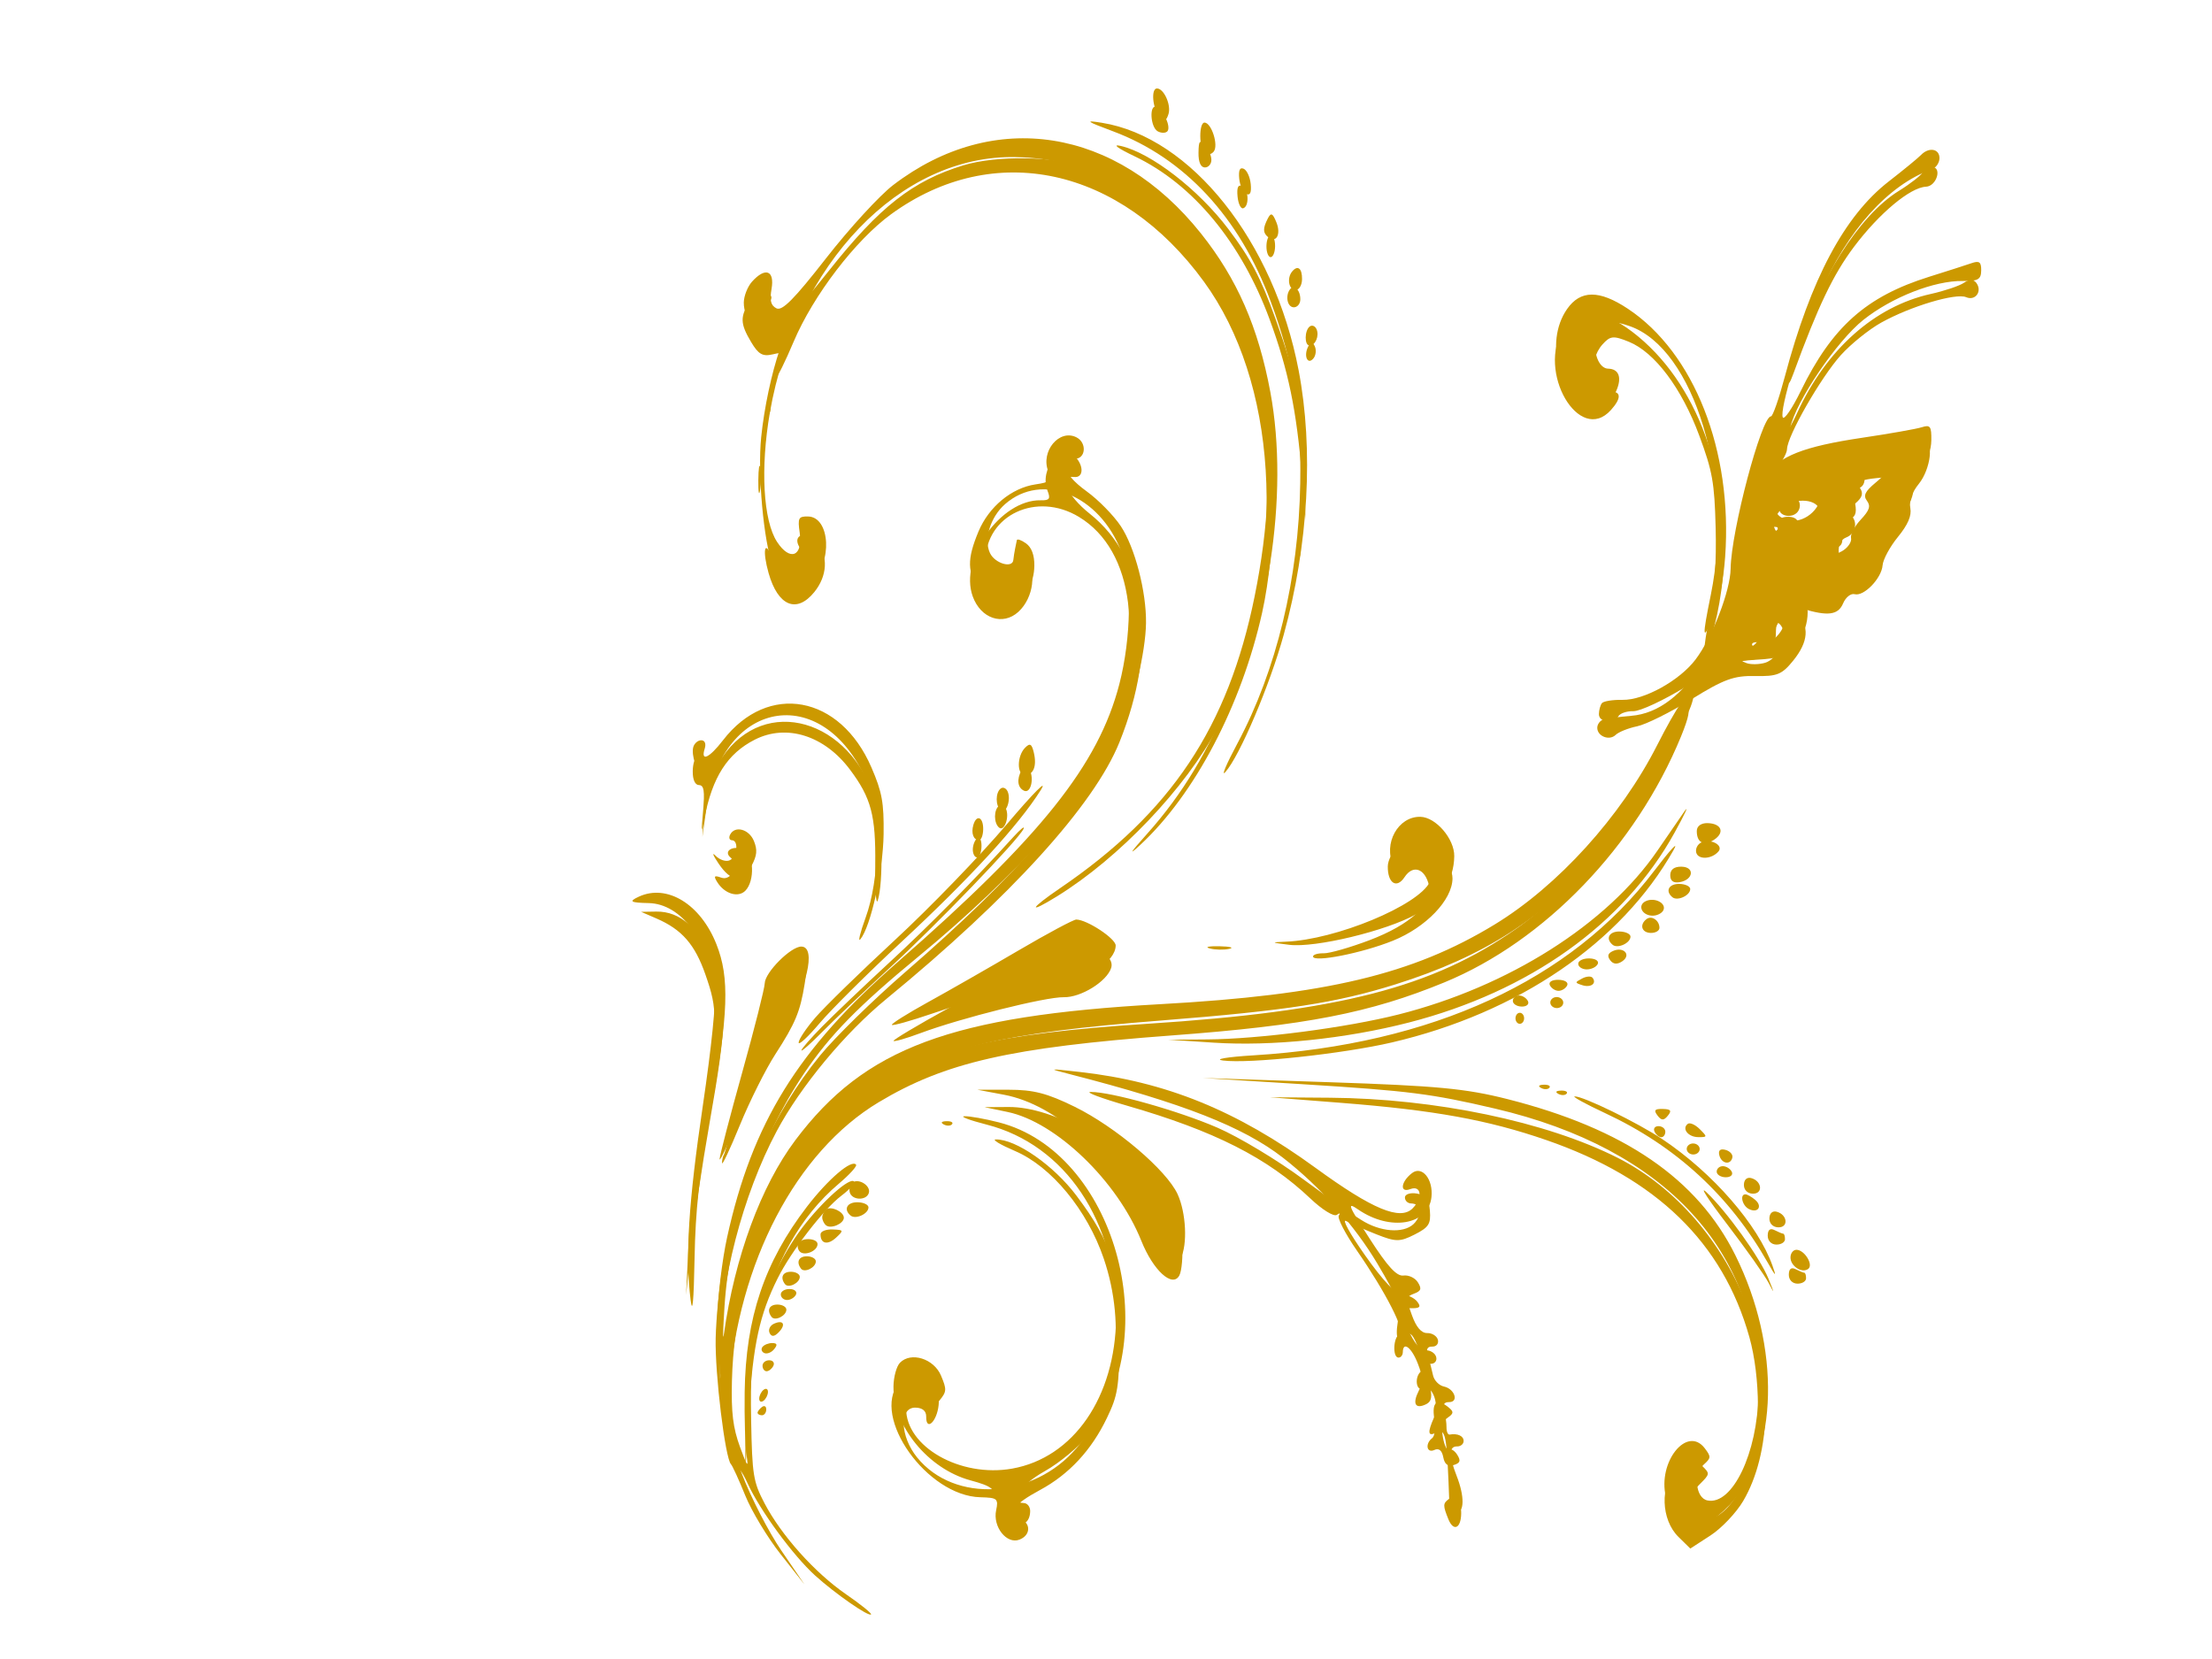 <?xml version="1.0"?><svg width="640" height="480" xmlns="http://www.w3.org/2000/svg">
 <title>gold floral design with butterfly</title>
 <g>
  <title>Layer 1</title>
  <path id="path3629" d="m722.628,335.593l-20.715,0" stroke-width="1px" stroke="#000000" fill-rule="evenodd" fill="none"/>
  <path d="m722.628,689.923l-20.715,0" id="path3631" stroke-width="1px" stroke="#000000" fill-rule="evenodd" fill="none"/>
  <g id="svg_1">
   <path d="m189.889,263.749c6.921,-0.111 12.581,4.913 16.364,14.523c4.306,10.937 4.175,17.516 -0.918,46.425c-2.222,12.615 -4.67,29.022 -5.438,36.461l-1.397,13.526l0.736,-15.144c0.405,-8.329 2.292,-25.164 4.194,-37.411c4.253,-27.387 4.293,-29.776 0.672,-40.159c-3.048,-8.739 -6.793,-13.027 -14.173,-16.226l-4.442,-1.925l4.4,-0.07zm11.847,-44.59c0.688,0.015 1.236,1.104 1.219,2.421c-0.052,3.837 2.37,2.834 6.007,-2.489c12.422,-18.18 37.045,-11.134 44.472,12.726c1.877,6.03 2.198,23.612 0.525,28.729c-0.488,1.493 -0.815,-3.182 -0.727,-10.389c0.174,-14.228 -1.177,-19.306 -7.315,-27.493c-7.395,-9.864 -18.354,-13.313 -27.523,-8.663c-7.914,4.014 -12.3,10.861 -14.577,22.758c-0.902,4.71 -0.963,4.403 -0.399,-2.004c0.523,-5.943 0.268,-7.574 -1.187,-7.607c-1.142,-0.025 -1.832,-1.571 -1.799,-4.029c0.03,-2.194 0.617,-3.976 1.305,-3.961l0,0zm6.95,34.771c2.96,1.057 5.213,-3.749 2.717,-5.794c-2.263,-1.854 0.648,-3.675 3.748,-2.345c2.982,1.28 3.316,9.048 0.513,11.912c-2.069,2.114 -5.998,0.931 -8.119,-2.445c-1.135,-1.807 -0.916,-2.063 1.141,-1.328zm0.392,113.009c4.043,-21.819 14.722,-45.117 28.234,-61.593c4.295,-5.238 15.315,-16.031 24.489,-23.984c33.591,-29.124 50.629,-49.104 58.303,-68.37c11.256,-28.259 8.076,-53.732 -7.918,-63.427c-12.264,-7.434 -26.908,-0.563 -27.088,12.71c-0.045,3.336 0.676,4.654 2.984,5.446c3.802,1.306 5.703,-0.059 5.758,-4.133c0.036,-2.688 0.419,-2.885 2.594,-1.338c3.662,2.604 2.69,10.686 -1.776,14.768c-4.513,4.125 -10.905,1.96 -13.225,-4.479c-3.954,-10.974 8.129,-28.045 19.671,-27.79c2.546,0.056 2.895,-0.428 1.981,-2.749c-2.506,-6.365 4.05,-14.208 8.134,-9.731c2.465,2.702 2.201,6.061 -0.451,5.734c-4.643,-0.573 -2.141,5.325 4.5,10.608c16.666,13.256 19.908,38.181 8.607,66.173c-7.328,18.151 -31.56,44.837 -67.399,74.226c-12.009,9.848 -24.834,25.305 -31.751,38.266c-9.847,18.453 -16.496,44.128 -16.401,63.328l0.041,8.239l1.216,-9.492c4.122,-32.175 19.567,-60.411 40.275,-73.63c18.885,-12.055 38.327,-16.683 81.881,-19.491c55.771,-3.595 82.679,-10.511 106.885,-27.471c15.961,-11.183 33.37,-32.475 42.917,-52.49c5.905,-12.38 9.604,-14.799 4.818,-3.152c-13.056,31.772 -39.417,59.165 -68.428,71.107c-21.525,8.86 -40.088,12.472 -79.007,15.37c-46.516,3.465 -65.486,7.792 -84.7,19.324c-23.897,14.342 -40.617,46.281 -43.321,82.752c-0.904,12.196 -0.816,12.774 3.776,24.822c2.586,6.784 7.713,16.745 11.394,22.136l6.692,9.8l-6.894,-8.734c-3.792,-4.803 -8.399,-12.445 -10.237,-16.982c-1.839,-4.537 -3.701,-8.616 -4.139,-9.064c-1.684,-1.725 -4.661,-26.231 -4.427,-36.449c0.135,-5.897 1.04,-15.013 2.012,-20.258l0,0zm0.378,-32.84c0.29,-0.359 3.29,-11.364 6.668,-24.456c6.327,-24.529 9.403,-30.71 15.288,-30.725c2.002,-0.005 2.199,0.8 1.405,5.729c-1.303,8.086 -2.697,11.431 -8.491,20.389c-2.799,4.327 -7.419,13.561 -10.266,20.52c-2.847,6.959 -5.166,11.875 -5.154,10.924c0.013,-0.951 0.26,-2.022 0.55,-2.382zm12.91,-34.824c1.289,-1.87 7.577,-16.281 6.673,-15.294c-1.599,1.746 -6.998,12.817 -7.066,14.488c-0.032,0.804 0.144,1.167 0.393,0.807zm-5.268,-212.323c1.628,-2.475 3.057,-3.222 4.622,-2.416c1.673,0.861 1.892,1.626 0.84,2.923c-1.665,2.051 0.095,7.685 2.416,7.736c0.797,0.018 7.497,-7.593 14.889,-16.912c14.659,-18.48 24.223,-25.978 38.831,-30.442c9.711,-2.968 26.553,-2.67 35.837,0.633c24.481,8.711 44.392,33.763 51.656,64.994c3.595,15.458 3.119,45.282 -1.019,63.812c-5.999,26.863 -19.445,52.485 -35.251,67.171c-3.606,3.35 -2.96,2.307 1.994,-3.222c10.218,-11.404 18.141,-24.596 23.934,-39.852c16.536,-43.541 13.571,-90.917 -7.501,-119.87c-24.178,-33.221 -60.816,-41.133 -90.5,-19.544c-10.311,7.499 -22.525,23.466 -28.211,36.88c-2.453,5.785 -4.654,10.262 -4.892,9.947c-0.238,-0.314 0.209,-2.041 0.995,-3.836c1.318,-3.015 1.151,-3.201 -2.184,-2.426c-2.914,0.677 -4.119,-0.015 -6.239,-3.577c-3.213,-5.398 -3.249,-7.391 -0.217,-12zm2.901,48.41c0.292,1.532 0.265,4.404 -0.061,6.382c-0.326,1.978 -0.565,0.724 -0.532,-2.786c0.034,-3.51 0.301,-5.129 0.593,-3.596zm-2.504,250.914c2.922,-11.065 8.592,-23.121 14.59,-31.021c5.86,-7.718 13.909,-14.873 15.045,-13.374c0.338,0.446 -1.325,2.282 -3.696,4.079c-5.165,3.915 -14.492,16.007 -18.435,23.9c-5.203,10.416 -7.137,19.283 -8.273,37.944l-1.116,18.328l0.105,-16.754c0.06,-9.59 0.821,-19.468 1.78,-23.101zm3.878,-262.864c0.328,1.088 0.32,3.242 -0.019,4.787c-0.338,1.545 -0.607,0.655 -0.596,-1.978c0.01,-2.633 0.287,-3.897 0.615,-2.81zm1.283,-7.09c0.409,0.539 0.434,1.916 0.057,3.06c-0.417,1.264 -0.708,0.879 -0.743,-0.981c-0.032,-1.683 0.277,-2.619 0.685,-2.079l-0,0zm0.606,44.665c1.988,4.871 5.545,5.835 8.014,2.172c1.262,-1.873 1.278,-2.855 0.077,-4.767c-2.369,-3.772 2.055,-5.039 5.06,-1.449c3.283,3.923 2.956,9.724 -0.81,14.364c-5.111,6.296 -10.528,4.042 -13.227,-5.503c-1.809,-6.4 -1.173,-9.861 0.886,-4.815zm-2.8,246.101c0.695,-0.527 1.254,-0.198 1.241,0.731c-0.013,0.929 -0.586,1.677 -1.274,1.662c-0.688,-0.015 -1.247,-0.344 -1.241,-0.731c0.005,-0.387 0.579,-1.135 1.274,-1.662zm2.134,-13.518c1.073,0.024 1.593,0.753 1.156,1.621c-0.437,0.868 -1.324,1.567 -1.972,1.552c-0.647,-0.014 -1.167,-0.744 -1.156,-1.621c0.012,-0.878 0.899,-1.576 1.972,-1.552zm1.295,-10.553c2.77,-1.286 3.606,0.213 1.385,2.483c-1.251,1.278 -2.07,1.327 -2.615,0.158c-0.436,-0.936 0.117,-2.125 1.23,-2.641zm4.615,-10.063c1.417,0.031 2.218,0.767 1.781,1.635c-0.437,0.868 -1.606,1.56 -2.597,1.539c-0.991,-0.022 -1.793,-0.758 -1.781,-1.635c0.012,-0.878 1.181,-1.57 2.598,-1.539zm9.403,-75.97c3.315,-3.368 12.015,-11.659 19.333,-18.426c11.714,-10.831 24.177,-23.448 36.04,-36.487c2.029,-2.23 3.317,-3.248 2.861,-2.262c-1.458,3.156 -25.175,27.785 -38.924,40.42c-7.318,6.725 -16.017,14.983 -19.332,18.35c-3.315,3.368 -6.022,5.764 -6.016,5.325c0.006,-0.439 2.723,-3.553 6.038,-6.921zm-4.343,66.506c1.376,0.03 2.493,0.696 2.483,1.48c-0.024,1.793 -3.301,3.394 -4.286,2.094c-1.48,-1.954 -0.635,-3.628 1.803,-3.574zm7.301,-7.768c3.259,0.12 3.313,0.244 1.035,2.366c-2.422,2.255 -4.533,1.79 -4.495,-0.991c0.011,-0.826 1.568,-1.444 3.46,-1.375zm7.302,-7.869c1.72,0.038 3.119,0.71 3.108,1.494c-0.025,1.861 -3.703,3.547 -5.15,2.362c-2.181,-1.786 -1.049,-3.924 2.042,-3.856zm26.074,-56.064c8.856,-4.88 20.376,-11.549 25.6,-14.82c8.03,-5.028 10.091,-5.716 13.338,-4.451c6.28,2.447 9.112,5.01 8.317,7.523c-1.248,3.942 -8.761,8.592 -13.706,8.483c-5.223,-0.115 -29.756,6.028 -41.385,10.363c-4.121,1.536 -7.666,2.564 -7.878,2.284c-0.212,-0.28 6.86,-4.503 15.716,-9.383zm34.825,-10.506c2.519,-0.545 4.334,-1.316 4.033,-1.713c-0.301,-0.397 -2.607,-0.275 -5.126,0.27c-2.519,0.545 -4.334,1.316 -4.033,1.713c0.301,0.397 2.607,0.275 5.126,-0.27zm-49.004,118.813c4.522,-5.571 12.313,-1.184 11.505,6.479c-0.505,4.79 -3.653,7.672 -3.593,3.29c0.022,-1.631 -1.074,-2.55 -3.093,-2.595c-4.763,-0.105 -4.487,8.307 0.474,14.426c10.788,13.305 33.661,11.961 46.093,-2.709c11.474,-13.54 14.59,-35.184 7.896,-54.853c-4.776,-14.032 -15.138,-26.598 -25.646,-31.1c-4.259,-1.825 -6.778,-3.337 -5.599,-3.36c5.817,-0.115 16.753,7.497 23.336,16.244c10.364,13.77 12.768,21.663 12.522,41.11c-0.183,14.495 -0.521,16.62 -3.694,23.239c-4.469,9.322 -10.989,16.337 -19.378,20.849c-7.73,4.157 -9.684,6.881 -5.905,8.231c3.357,1.199 3.329,4.841 -0.047,6.125c-3.68,1.401 -7.733,-3.719 -6.725,-8.493c0.712,-3.371 0.371,-3.654 -4.571,-3.777c-15.392,-0.384 -31.628,-23.184 -23.575,-33.105zm22.695,-157.605c0.695,-0.527 1.244,0.52 1.22,2.326c-0.024,1.807 -0.607,3.273 -1.296,3.258c-0.688,-0.015 -1.237,-1.062 -1.22,-2.327c0.017,-1.264 0.6,-2.73 1.296,-3.257zm9.042,77.798c13.076,-0.085 32.224,10.709 43.688,24.628c5.216,6.333 6.152,8.418 6.55,14.581c0.255,3.955 -0.119,8.256 -0.831,9.557c-1.985,3.627 -7.555,-1.469 -10.995,-10.058c-6.913,-17.263 -24.656,-34.351 -38.699,-37.272l-6.682,-1.39l6.969,-0.045zm44.897,37.452c1.104,2.195 2.019,3.146 2.033,2.114c0.014,-1.032 -2.878,-5.784 -6.427,-10.56c-3.549,-4.776 -4.464,-5.728 -2.033,-2.114c2.43,3.613 5.322,8.365 6.427,10.56zm-47.642,-124.618c0.647,-0.491 1.537,-0.12 1.977,0.824c1.112,2.386 -0.447,6.744 -1.967,5.499c-1.565,-1.282 -1.571,-5.139 -0.01,-6.323zm6.503,-10.298c1.077,-2.017 1.426,-2.031 2.368,-0.093c1.336,2.749 0.238,6.891 -1.607,6.061c-1.91,-0.859 -2.215,-3.247 -0.761,-5.969zm19.991,93.111c5.889,-0.057 25.461,5.459 36.72,10.348c6.189,2.688 17.331,9.383 24.761,14.879c7.43,5.496 15.448,11.076 17.817,12.4c5.649,3.157 12.08,3.207 14.592,0.112c2.214,-2.727 1.638,-5.421 -1.173,-5.483c-0.991,-0.022 -1.792,-0.806 -1.78,-1.741c0.013,-0.936 1.568,-1.44 3.456,-1.121c2.705,0.457 3.505,1.522 3.772,5.012c0.291,3.808 -0.333,4.772 -4.432,6.851c-4.259,2.16 -5.442,2.153 -11.035,-0.062c-3.445,-1.365 -7.382,-3.093 -8.749,-3.842c-1.366,-0.749 1.079,3.696 5.434,9.877c5.245,7.444 8.888,11.284 10.791,11.375c1.58,0.076 3.539,1.016 4.352,2.091c1.153,1.523 0.726,1.937 -1.935,1.878l-3.415,-0.075l2.662,6.142c1.722,3.974 3.539,6.126 5.146,6.098c1.366,-0.024 2.717,0.859 3.001,1.962c0.284,1.103 -0.435,1.985 -1.598,1.96c-1.523,-0.034 -1.873,0.74 -1.251,2.765c1.925,6.27 1.885,8.017 -0.208,8.989c-3.021,1.402 -3.862,-0.266 -1.988,-3.948c1.281,-2.518 1.227,-4.021 -0.285,-7.913c-1.807,-4.652 -4.282,-6.518 -4.326,-3.263c-0.012,0.877 -0.585,1.583 -1.273,1.568c-1.763,-0.039 -1.483,-6.017 0.315,-6.738c1.854,-0.743 -3.906,-12.062 -12.338,-24.243c-3.377,-4.879 -5.725,-9.436 -5.219,-10.127c0.507,-0.691 0.237,-0.775 -0.6,-0.186c-0.841,0.591 -4.247,-1.52 -7.617,-4.721c-12.399,-11.779 -27.822,-19.593 -53.017,-26.86c-7.541,-2.175 -12.304,-3.968 -10.583,-3.985zm8.716,-273.71c8.747,1.998 22.433,12.554 31.085,23.976c6.483,8.559 9.472,14.24 13.683,26.008c6.376,17.82 7.665,24.669 8.254,43.846l0.442,14.373l-1.043,-12.79c-1.546,-18.952 -3.931,-30.5 -9.332,-45.193c-8.181,-22.254 -22.183,-39.173 -39.089,-47.231c-4.956,-2.362 -6.586,-3.581 -3.999,-2.99zm10.387,-11.278c2.023,0.91 4.175,5.726 3.133,7.01c-0.47,0.579 -1.718,0.608 -2.772,0.065c-2.219,-1.142 -2.571,-8.07 -0.36,-7.076zm14.017,11.119c1.017,1.115 1.836,3.016 1.82,4.225c-0.016,1.209 -0.874,2.179 -1.906,2.156c-1.191,-0.026 -1.856,-1.57 -1.82,-4.225c0.048,-3.538 0.342,-3.871 1.906,-2.156zm13.951,263.278c51.673,-3.16 91.913,-21.672 115.973,-53.355c4.751,-6.256 7.27,-8.955 5.597,-5.998c-15.137,26.764 -44.919,47.094 -81.476,55.618c-14.173,3.305 -41.339,6.211 -48.875,5.229c-2.748,-0.358 1.203,-1.031 8.78,-1.494zm-3.266,-251.517c1.927,0.867 2.186,5.888 0.331,6.436c-0.691,0.204 -1.422,-1.328 -1.623,-3.405c-0.252,-2.589 0.155,-3.542 1.292,-3.03zm8.36,14.193c0.688,0.015 1.232,1.464 1.208,3.218c-0.024,1.755 -0.606,3.178 -1.294,3.163c-0.688,-0.015 -1.232,-1.463 -1.208,-3.218c0.024,-1.755 0.606,-3.178 1.294,-3.163zm16.988,249.581c30.632,0.229 62.751,6.941 83.44,17.438c16.699,8.472 30.611,24.596 37.688,43.678c7.232,19.5 6.639,41.793 -1.478,55.576c-2.008,3.409 -6.27,7.897 -9.472,9.973l-5.822,3.776l-3.447,-3.389c-5.05,-4.965 -5.368,-14.989 -0.621,-19.583c4.031,-3.902 4.383,-3.948 7.465,-0.967c2.312,2.235 2.297,2.368 -0.625,5.28c-2.566,2.557 -2.793,3.492 -1.582,6.502c3.1,7.704 11.395,1.859 16.068,-11.323c3.15,-8.885 3.071,-26.135 -0.171,-37.697c-7.664,-27.327 -26.916,-46.007 -58.761,-57.015c-16.842,-5.822 -32.448,-8.654 -59.295,-10.759l-20.626,-1.617l17.24,0.129zm-11.393,-233.988c1.188,-1.463 2.949,0.376 2.913,3.041c-0.017,1.264 -0.876,2.28 -1.908,2.258c-1.884,-0.042 -2.526,-3.425 -1.005,-5.298zm2.786,73.561c0.332,1.104 0.308,2.899 -0.054,3.988c-0.362,1.089 -0.634,0.186 -0.604,-2.008c0.03,-2.194 0.326,-3.085 0.658,-1.98zm2.371,-56.848c0.79,-1.57 1.256,-1.604 1.938,-0.141c0.493,1.059 0.325,2.631 -0.375,3.493c-1.659,2.043 -2.918,-0.659 -1.562,-3.352zm4.513,175.493c1.685,0.037 7.649,-1.67 13.255,-3.793c11.806,-4.472 18.451,-10.579 17.222,-15.83c-1.161,-4.962 -4.632,-6.137 -7.091,-2.399c-2.266,3.446 -4.901,1.732 -4.835,-3.145c0.05,-3.696 5.407,-9.415 8.75,-9.341c3.556,0.078 10.032,8.448 9.972,12.887c-0.084,6.208 -7.646,14.099 -17.218,17.969c-8.899,3.598 -23.156,6.411 -23.131,4.565c0.007,-0.54 1.392,-0.951 3.076,-0.914zm31.398,140.273c0.768,-0.582 1.025,-2.998 0.603,-5.666c-0.769,-4.863 0.82,-6.015 4.285,-3.107c1.388,1.165 1.31,1.686 -0.431,2.879c-1.555,1.065 -1.916,2.604 -1.346,5.731c0.429,2.351 1.224,3.939 1.766,3.527c0.542,-0.411 1.612,0.248 2.376,1.465c1.083,1.724 0.854,2.378 -1.042,2.966c-1.659,0.514 -2.615,-0.207 -3.008,-2.272c-0.378,-1.984 -1.267,-2.705 -2.582,-2.094c-2.222,1.031 -2.739,-1.822 -0.622,-3.428zm4.692,17.716c1.87,-1.417 3.745,0.647 3.699,4.071c-0.059,4.36 -2.236,5.336 -3.714,1.664c-1.573,-3.91 -1.571,-4.532 0.015,-5.735zm20.679,-140.779c0.688,0.015 1.241,0.745 1.229,1.623c-0.012,0.877 -0.585,1.583 -1.273,1.568c-0.688,-0.015 -1.241,-0.746 -1.229,-1.623c0.012,-0.878 0.585,-1.583 1.273,-1.568zm12.664,-198.008c3.921,-6.116 10.993,-5.766 19.863,0.983c18.727,14.249 28.803,41.768 26.134,71.376c-0.84,9.321 -3.593,19.939 -5.16,19.905c-0.234,-0.005 0.461,-4.478 1.545,-9.94c1.312,-6.611 1.844,-14.884 1.592,-24.747c-0.332,-12.99 -0.918,-16.269 -4.752,-26.61c-5.074,-13.682 -12.866,-24.062 -20.346,-27.101c-4.497,-1.827 -5.396,-1.736 -7.641,0.766c-4.385,4.888 -2.763,13.508 2.565,13.626c2.88,0.064 2.84,2.05 -0.108,5.336c-9.182,10.235 -21.628,-11.213 -13.691,-23.594zm-1.965,193.456c1.032,0.023 1.867,0.759 1.855,1.637c-0.012,0.877 -0.866,1.577 -1.898,1.554c-1.032,-0.023 -1.867,-0.759 -1.855,-1.637c0.012,-0.878 0.866,-1.577 1.898,-1.554zm7.322,-5.375c1.243,-0.656 2.605,-0.737 3.027,-0.18c1.248,1.648 -0.554,2.915 -3.009,2.115c-2.177,-0.709 -2.177,-0.795 -0.018,-1.935zm5.966,-74.854c0.865,-0.326 4.572,-0.839 8.237,-1.141c7.866,-0.646 14.988,-6.101 21.333,-16.338c4.45,-7.18 5.373,-10.565 8.915,-32.697c1.25,-7.809 3.663,-18.169 5.364,-23.022c2.577,-7.355 3.583,-8.77 6.042,-8.502c2.305,0.251 3.696,-1.304 6.359,-7.108c8.42,-18.352 22.371,-30.769 38.632,-34.384c3.978,-0.884 8.295,-2.337 9.592,-3.228c1.565,-1.075 2.771,-1.077 3.583,-0.006c1.827,2.412 -0.224,5.323 -2.932,4.161c-2.986,-1.282 -16.123,2.652 -24.567,7.356c-3.551,1.978 -8.81,6.216 -11.687,9.418c-5.803,6.457 -15.513,23.423 -15.564,27.195c-0.018,1.332 -2.035,4.748 -4.483,7.592c-2.447,2.843 -4.461,5.991 -4.475,6.995c-0.014,1.004 1.627,-0.209 3.645,-2.696c4.522,-5.571 9.309,-7.296 28.143,-10.141c8.113,-1.226 15.593,-2.619 16.623,-3.097c3.139,-1.457 2.147,7.115 -1.318,11.383c-1.984,2.444 -2.858,4.93 -2.462,7.004c0.423,2.217 -0.693,4.815 -3.589,8.36c-2.311,2.829 -4.306,6.517 -4.433,8.196c-0.286,3.787 -5.424,9.101 -8.09,8.366c-1.088,-0.3 -2.588,0.894 -3.331,2.652c-1.44,3.406 -4.402,3.787 -11.851,1.524c-4.28,-1.3 -4.31,-1.274 -1.583,1.359c3.77,3.641 3.427,8.225 -1.028,13.713c-3.258,4.013 -4.626,4.564 -11.01,4.432c-6.141,-0.127 -9.037,0.931 -18.379,6.715c-6.099,3.776 -13.186,7.3 -15.748,7.83c-2.562,0.53 -5.365,1.654 -6.228,2.496c-1.821,1.777 -5.34,0.385 -5.306,-2.1c0.013,-0.932 0.731,-1.963 1.595,-2.289zm43.063,-21.201c1.085,-0.504 1.984,-1.657 1.996,-2.562c0.025,-1.836 -4.079,-2.345 -5.434,-0.675c-1.397,1.721 1.278,4.24 3.438,3.237zm3.916,4.709c3.82,-1.134 6.729,-7.92 4.6,-10.732c-1.103,-1.456 -1.455,-0.904 -1.5,2.348c-0.062,4.571 -2.956,7.365 -7.841,7.569c-2.275,0.095 -2.409,0.294 -0.622,0.926c1.253,0.442 3.666,0.393 5.362,-0.111zm-2.503,-26.484c0.224,0.005 1.697,-1.682 3.273,-3.749c1.733,-2.272 2.363,-4.17 1.594,-4.8c-0.7,-0.573 -2.148,0.935 -3.218,3.351c-2.131,4.812 -2.25,5.184 -1.649,5.198zm9.809,-9.681c4.958,0.643 9.591,-3.907 8.362,-8.212c-0.956,-3.351 -8.083,-3.352 -11.088,-0.003c-3.589,4 -2.411,7.549 2.726,8.215zm-0.513,-6.073c3.919,0.086 3.439,3.824 -0.576,4.487c-1.809,0.299 -2.712,-0.391 -2.69,-2.054c0.022,-1.629 1.163,-2.479 3.266,-2.433zm8.485,18.665c0.813,-1.368 2.614,-2.462 4.002,-2.431c2.825,0.062 5.973,-3.746 4.936,-5.972c-0.371,-0.796 0.765,-2.245 2.524,-3.221c2.283,-1.266 3.099,-2.797 2.849,-5.347c-0.232,-2.37 0.933,-4.981 3.46,-7.756c4.527,-4.971 4.154,-5.832 -2.158,-4.97c-3.706,0.506 -4.45,1.104 -3.419,2.746c0.985,1.568 0.639,2.684 -1.367,4.411c-1.674,1.441 -2.185,2.722 -1.357,3.4c2.155,1.765 1.466,5.396 -1.218,6.418c-1.623,0.618 -2.405,2.162 -2.25,4.447c0.19,2.806 -0.508,3.59 -3.523,3.954c-2.068,0.25 -4.224,1.459 -4.791,2.687c-0.567,1.228 -2.553,2.314 -4.413,2.413c-2.722,0.146 -2.54,0.33 0.933,0.944c2.958,0.523 4.779,-0.019 5.793,-1.724zm-59.366,106.996c3.086,-1.433 5.467,1.084 2.772,2.93c-1.442,0.988 -2.624,0.905 -3.495,-0.246c-0.936,-1.235 -0.727,-2.012 0.723,-2.685zm9.78,-9.271c1.492,-1.131 3.748,0.428 3.719,2.57c-0.011,0.826 -1.146,1.477 -2.522,1.446c-2.638,-0.058 -3.335,-2.395 -1.197,-4.016zm3.494,59.922c1.073,0.024 1.941,0.761 1.929,1.638c-0.012,0.877 -0.551,1.584 -1.199,1.569c-0.647,-0.014 -1.515,-0.752 -1.929,-1.638c-0.413,-0.887 0.126,-1.593 1.199,-1.569zm6.029,-70.085c1.72,0.038 3.119,0.71 3.108,1.493c-0.025,1.861 -3.703,3.547 -5.15,2.362c-2.181,-1.786 -1.049,-3.924 2.042,-3.856zm3.988,75.094c1.032,0.023 1.867,0.759 1.855,1.637c-0.012,0.877 -0.866,1.577 -1.898,1.554c-1.032,-0.023 -1.867,-0.759 -1.855,-1.637c0.012,-0.878 0.866,-1.577 1.898,-1.554zm2.328,-87.094c2.64,-1.225 6.494,0.785 4.971,2.592c-1.921,2.279 -5.888,2.488 -6.445,0.339c-0.286,-1.103 0.378,-2.422 1.474,-2.931zm1.454,101.178c5.807,5.456 15.475,18.918 17.955,25.003c1.817,4.457 1.83,4.667 0.08,1.29c-1.15,-2.22 -6.561,-9.873 -12.025,-17.007c-5.464,-7.135 -8.168,-11.313 -6.011,-9.286zm4.815,-7.512c0.991,0.022 2.141,0.765 2.554,1.652c0.413,0.887 -0.408,1.587 -1.824,1.556c-1.417,-0.031 -2.566,-0.775 -2.554,-1.652c0.012,-0.878 0.833,-1.578 1.824,-1.556zm6.533,8.148c0.516,0.025 1.757,0.731 2.758,1.57c2.254,1.888 0.8,4.013 -1.823,2.663c-1.937,-0.997 -2.67,-4.317 -0.935,-4.233zm8.409,10.363c1.081,0.557 2.201,1.017 2.489,1.024c0.288,0.006 0.513,0.729 0.502,1.607c-0.012,0.877 -1.147,1.571 -2.524,1.54c-1.464,-0.032 -2.488,-1.119 -2.467,-2.619c0.023,-1.682 0.711,-2.216 2,-1.552zm5.858,-253.064c6.524,-21.502 18.479,-40.449 30.033,-47.599c3.368,-2.084 6.487,-4.512 6.933,-5.397c0.445,-0.884 1.662,-1.589 2.704,-1.566c3.008,0.066 1.34,5.592 -1.728,5.723c-4.564,0.195 -13.545,7.688 -20.826,17.374c-6.013,8.001 -10.472,17.326 -17.532,36.662c-2.042,5.594 -1.75,1.94 0.415,-5.197zm0.245,264.369c1.081,0.557 2.201,1.017 2.489,1.024c0.288,0.006 0.513,0.729 0.502,1.607c-0.012,0.877 -1.148,1.57 -2.524,1.54c-1.464,-0.032 -2.488,-1.119 -2.467,-2.619c0.023,-1.682 0.711,-2.216 2,-1.552z" id="path3470" fill="#cc9900"/>
   <path d="m184.821,259.439c8.167,-3.792 17.856,2.137 22.456,13.741c3.861,9.74 3.503,19.996 -1.707,48.908c-3.3,18.315 -4.352,27.901 -4.614,42.065c-0.232,12.491 -0.597,16.302 -1.143,11.944c-1.577,-12.579 -0.594,-28.273 3.503,-55.957c2.595,-17.537 3.887,-30.274 3.435,-33.879c-1.79,-14.276 -9.788,-24.766 -19.04,-24.97c-5.363,-0.118 -5.893,-0.457 -2.89,-1.851zm15.775,-43.31c0.323,-1.09 1.368,-1.965 2.321,-1.944c1.026,0.022 1.426,1.007 0.98,2.415c-1.239,3.912 1.302,2.749 5.29,-2.423c13.045,-16.916 33.899,-13.082 42.959,7.896c3.061,7.087 3.623,10.169 3.509,19.247c-0.132,10.566 -3.714,26.774 -6.727,30.439c-0.75,0.912 -0.066,-1.903 1.52,-6.257c4.044,-11.101 4.429,-29.294 0.811,-38.283c-12.07,-29.985 -42.377,-25.796 -46.859,6.477l-1.17,8.423l0.474,-9.166c0.261,-5.041 0.025,-9.176 -0.523,-9.187c-1.469,-0.032 -3.266,-5.342 -2.586,-7.637l-0,0zm6.479,31.489c1.179,1.195 3.002,1.775 4.05,1.288c2.152,-0.999 2.682,-5.755 0.646,-5.8c-0.729,-0.016 -0.967,-0.74 -0.53,-1.608c1.373,-2.727 5.505,-1.616 6.902,1.855c1.042,2.589 0.885,4.181 -0.708,7.166c-2.672,5.009 -5.849,4.787 -9.531,-0.668c-1.636,-2.423 -2.009,-3.428 -0.829,-2.234zm7.695,62.581c3.532,-12.65 6.453,-24.218 6.491,-25.708c0.082,-3.167 7.601,-10.686 10.619,-10.619c4.436,0.097 1.537,12.364 -5.654,23.923c-2.925,4.703 -8.209,15.553 -11.742,24.113c-3.532,8.56 -6.358,14.601 -6.28,13.426c0.079,-1.175 3.033,-12.485 6.564,-25.134zm-4.398,47.812c7.28,-33.119 20.452,-54.406 49.21,-79.531c41.592,-36.337 58.24,-57.198 64.279,-80.548c3.472,-13.425 3.708,-30.122 0.544,-38.382c-6.253,-16.321 -22.862,-23.095 -33.595,-13.7c-4.258,3.727 -6.256,10.195 -4.377,14.17c1.417,2.998 6.492,4.506 6.755,2.008c0.099,-0.937 0.33,-2.418 0.514,-3.291c0.184,-0.874 0.41,-1.971 0.502,-2.44c0.092,-0.467 1.284,-0.057 2.647,0.913c1.623,1.154 2.457,3.396 2.415,6.493c-0.14,10.337 -9.933,14.585 -15.792,6.85c-3.65,-4.819 -3.738,-8.694 -0.381,-16.741c2.997,-7.182 9.575,-12.632 16.486,-13.66c4.362,-0.649 4.797,-1.086 3.726,-3.75c-2.324,-5.775 3.191,-12.422 8.176,-9.855c3.049,1.57 2.664,6.225 -0.513,6.207c-1.021,-0.006 -2.043,1.113 -2.272,2.486c-0.267,1.603 1.778,4.082 5.713,6.927c3.371,2.436 7.812,6.962 9.869,10.057c4.083,6.141 7.422,18.972 7.299,28.047c-0.113,8.383 -3.645,23.273 -7.675,32.359c-6.73,15.175 -30.352,41.228 -58.078,64.055c-17.496,14.405 -25.677,22.759 -33.165,33.865c-12.991,19.27 -21.517,44.208 -23.032,67.368c-0.459,7.007 -0.532,10.593 -0.163,7.968c3.121,-22.193 10.719,-42.777 20.684,-56.037c20.051,-26.679 44.959,-35.955 105.565,-39.311c47.961,-2.656 73.008,-8.619 96.668,-23.011c18.356,-11.166 36.612,-31.298 47.083,-51.92c5.488,-10.809 9.384,-16.586 10.337,-15.327c2.206,2.912 -14.522,31.695 -26.994,46.444c-15.85,18.746 -33.29,29.994 -59.039,38.08c-17.032,5.348 -31.595,7.599 -67.55,10.437c-46.432,3.666 -63.447,7.69 -82.138,19.427c-24.777,15.557 -41.44,48.969 -42.309,84.834c-0.225,9.294 0.299,13.578 2.351,19.203c2.053,5.627 2.475,6.169 1.893,2.435c-0.411,-2.642 -0.663,-10.906 -0.56,-18.365c0.297,-21.468 5.711,-37.591 18.002,-53.618c6.127,-7.989 12.969,-13.84 14.233,-12.171c0.323,0.426 -1.907,2.882 -4.954,5.459c-11.303,9.554 -18.88,23.12 -23.465,42.008c-1.733,7.141 -2.19,13.373 -1.944,26.524c0.295,15.759 0.615,17.748 3.843,23.914c4.893,9.345 14.529,20.109 23.615,26.377c4.219,2.911 7.476,5.533 7.237,5.827c-0.631,0.778 -10.411,-6.018 -16.173,-11.239c-6.435,-5.831 -16.005,-18.898 -19.556,-26.703c-1.629,-3.581 -3.039,-5.291 -3.372,-4.09c-1.162,4.204 -5.642,-31.603 -5.406,-43.209c0.134,-6.58 1.419,-17.309 2.855,-23.842l0,0zm7.202,-276.51c3.836,-4.277 6.577,-3.289 5.666,2.041c-0.583,3.413 -0.234,4.82 1.408,5.666c1.66,0.854 5.116,-2.633 14.395,-14.529c6.716,-8.609 15.439,-18.121 19.383,-21.136c29.11,-22.251 64.578,-16.688 89.019,13.962c10.478,13.14 16.609,27.151 20.11,45.954c5.561,29.871 -0.644,69.561 -15.149,96.909c-9.367,17.66 -28.539,37.819 -46.566,48.964c-8.602,5.318 -7.989,3.681 0.886,-2.363c32.108,-21.871 48.594,-46.594 56.265,-84.377c8.312,-40.937 3.16,-72.073 -16.106,-97.336c-15.343,-20.119 -31.832,-29.376 -53.08,-29.804c-33.301,-0.67 -63.589,30.843 -71.06,73.933c-2.773,15.992 -1.93,31.232 2.066,37.368c3.756,5.768 7.549,4.262 6.568,-2.608c-0.612,-4.283 -0.358,-4.771 2.441,-4.709c6.424,0.142 7.099,13.567 0.931,18.529c-4.196,3.375 -8.869,1.588 -11.141,-4.261c-2.667,-6.865 -4.458,-26.642 -3.373,-37.235c0.866,-8.449 2.966,-18.354 5.405,-25.488c0.759,-2.219 0.307,-2.786 -2.265,-2.842c-3.834,-0.085 -8.238,-5.801 -8.173,-10.607c0.026,-1.893 1.092,-4.606 2.37,-6.03l0,0zm3.05,308.188c0.51,-0.629 1.791,-1.124 2.846,-1.101c1.408,0.031 1.542,0.506 0.502,1.786c-0.779,0.96 -2.059,1.455 -2.846,1.101c-0.787,-0.354 -1.013,-1.158 -0.502,-1.787zm0.327,12.408c0.695,-0.527 1.255,-0.24 1.243,0.637c-0.012,0.877 -0.591,2.026 -1.286,2.554c-0.695,0.527 -1.255,0.24 -1.243,-0.637c0.012,-0.877 0.591,-2.027 1.286,-2.554zm4.088,-24.646c1.376,0.031 2.493,0.697 2.483,1.48c-0.024,1.794 -3.301,3.394 -4.286,2.094c-1.48,-1.954 -0.635,-3.628 1.803,-3.574zm3.883,-9.489c1.376,0.03 2.493,0.696 2.483,1.48c-0.024,1.794 -3.301,3.394 -4.286,2.094c-1.48,-1.954 -0.635,-3.628 1.803,-3.574zm6.94,-73.492c2.622,-3.061 13.031,-13.211 23.131,-22.555c10.1,-9.345 24.642,-24.392 32.316,-33.439c7.768,-9.158 12.091,-13.495 9.753,-9.784c-6.352,10.08 -20.481,25.471 -40.188,43.777c-9.759,9.065 -20.461,19.7 -23.784,23.634c-3.323,3.934 -6.031,6.429 -6.019,5.543c0.012,-0.885 2.167,-4.115 4.79,-7.176zm-4.761,65.055c1.27,-1.563 5.46,-1.214 5.437,0.455c-0.028,2.085 -4.043,3.606 -5.263,1.996c-0.574,-0.758 -0.653,-1.86 -0.175,-2.45zm7.964,-9.603c1.409,-1.068 5.109,0.69 5.086,2.417c-0.023,1.727 -3.769,3.321 -5.148,2.191c-0.619,-0.508 -1.117,-1.555 -1.107,-2.329c0.011,-0.775 0.537,-1.8 1.169,-2.279zm7.547,-7.761c1.778,-1.348 5.358,0.865 4.78,2.954c-0.649,2.348 -4.952,2.214 -5.539,-0.173c-0.252,-1.022 0.089,-2.274 0.759,-2.781zm21.943,-52.228c6.015,-3.316 17.798,-10.053 26.186,-14.972c8.388,-4.918 15.892,-8.929 16.676,-8.912c3.159,0.07 11.413,5.524 11.386,7.524c-0.063,4.673 -8.031,9.667 -16.854,10.565c-9.662,0.983 -20.087,3.612 -36.377,9.171c-6.102,2.082 -11.287,3.531 -11.523,3.219c-0.236,-0.312 4.491,-3.28 10.506,-6.596zm-8.162,104.344c3.186,-3.255 9.808,-1.177 11.869,3.724c1.679,3.994 1.647,4.631 -0.358,7.101c-2.088,2.573 -2.289,2.557 -3.87,-0.303c-2.17,-3.925 -5.794,-2.291 -5.861,2.645c-0.151,11.121 15.659,20.133 30.654,17.474c17.772,-3.151 29.872,-20.711 30.097,-43.675c0.27,-27.721 -14.684,-50.032 -37.44,-55.857c-4.965,-1.271 -7.862,-2.362 -6.439,-2.426c1.423,-0.064 5.917,0.738 9.987,1.781c33.289,8.535 48.378,61.313 25.847,90.405c-2.593,3.347 -8.26,8.077 -12.595,10.51c-7.309,4.104 -10.611,9.12 -6.069,9.221c1.032,0.022 1.863,1.076 1.845,2.34c-0.089,6.552 -8.547,4.441 -9.52,-2.377c-0.589,-4.123 -1.38,-4.783 -7.869,-6.56c-12.168,-3.333 -22.306,-15.753 -22.161,-27.154c0.034,-2.744 0.882,-5.826 1.883,-6.85zm13.439,-69.882c1.32,-0.041 2.053,0.353 1.63,0.874c-0.423,0.521 -1.503,0.554 -2.399,0.074c-0.991,-0.531 -0.689,-0.903 0.769,-0.947zm7.796,-85.732c0.928,-3.129 2.885,-2.26 2.838,1.26c-0.024,1.755 -0.573,3.179 -1.22,3.165c-1.601,-0.036 -2.329,-2.026 -1.618,-4.424zm10.227,76.631c7.15,-0.003 11.126,1.021 19.046,4.907c11.893,5.834 26.604,18.327 29.821,25.324c2.462,5.355 2.908,14.662 0.888,18.54c-2.043,3.922 -7.38,-1.278 -11.938,-11.633c-8.01,-18.197 -24.074,-32.838 -39.151,-35.682l-7.704,-1.453l9.036,-0.003zm40.005,28.607c2.03,2.567 3.696,4.309 3.702,3.871c0.006,-0.439 -1.65,-2.898 -3.68,-5.466c-2.03,-2.568 -3.696,-4.31 -3.702,-3.871c-0.006,0.438 1.65,2.898 3.68,5.466zm-42.316,-115.767c0.647,-0.491 1.537,-0.12 1.977,0.824c1.112,2.386 -0.446,6.744 -1.967,5.499c-1.565,-1.282 -1.571,-5.139 -0.01,-6.323zm7.024,-11.771c1.434,-1.466 1.951,-1.175 2.564,1.443c0.912,3.897 -0.148,6.479 -2.639,6.424c-2.318,-0.051 -2.266,-5.475 0.075,-7.867zm15.728,93.773c25.008,2.802 45.518,11.138 68.377,27.791c16.429,11.967 24.487,15.32 28.058,11.671c2.97,-3.034 2.508,-6.769 -0.687,-5.553c-3.126,1.19 -2.776,-2.1 0.493,-4.63c2.904,-2.247 6.175,1.776 5.631,6.926c-0.857,8.103 -11.926,9.989 -21.2,3.612c-3.345,-2.3 -2.947,-1.286 3.31,8.425c5.232,8.121 7.824,10.942 9.802,10.674c1.479,-0.201 3.344,0.677 4.145,1.952c1.17,1.862 0.959,2.507 -1.073,3.281c-2.4,0.914 -2.434,1.23 -0.652,6.214c1.251,3.499 2.733,5.233 4.443,5.198c1.411,-0.029 2.798,0.85 3.083,1.953c0.284,1.104 -0.435,1.986 -1.598,1.96c-1.523,-0.034 -1.873,0.74 -1.251,2.765c0.475,1.547 1.122,4.034 1.438,5.528c0.316,1.494 1.737,2.961 3.157,3.261c3.149,0.665 4.401,4.575 1.444,4.51c-1.415,-0.031 -1.875,0.795 -1.39,2.494c0.399,1.398 0.711,3.559 0.694,4.803c-0.017,1.245 0.393,2.187 0.911,2.095c2.3,-0.412 4.061,0.405 4.041,1.874c-0.012,0.877 -0.866,1.576 -1.898,1.554c-2.375,-0.052 -2.409,2.686 -0.108,8.558c2.314,5.907 2.247,10.639 -0.152,10.586c-1.032,-0.022 -1.909,-0.94 -1.949,-2.038c-0.772,-21.242 -0.995,-22.405 -4.036,-20.993c-2.181,1.013 -2.312,-0.162 -0.483,-4.346c1.714,-3.921 -0.394,-9.755 -3.076,-8.51c-2.088,0.97 -2.604,-3.464 -0.582,-4.997c0.736,-0.557 0.428,-3.145 -0.775,-6.51c-1.344,-3.76 -2.416,-5.068 -3.282,-4.002c-2.467,3.04 -3.559,1.493 -2.702,-3.827c0.77,-4.774 0.128,-6.605 -5.863,-16.724c-6.552,-11.068 -16.632,-22.385 -27.385,-30.742c-11.46,-8.908 -28.794,-15.711 -61.4,-24.096c-6.716,-1.727 -6.664,-1.742 2.512,-0.714zm6.477,-274.617c25.808,4.116 49.804,34.271 56.949,71.565c4.398,22.96 2.85,50.612 -4.285,76.507c-4.025,14.61 -12.768,35.184 -16.916,39.808c-1.276,1.421 0.295,-2.305 3.49,-8.281c11.33,-21.192 17.733,-47.703 18.188,-75.309c0.342,-20.742 -1.936,-34.736 -8.568,-52.639c-9.003,-24.303 -24.931,-41.472 -45.642,-49.198c-7.774,-2.9 -8.239,-3.255 -3.216,-2.453zm15.997,-9.929c2.011,0.044 4.133,4.802 3.306,7.413c-0.661,2.087 -1.163,2.194 -2.65,0.564c-1.977,-2.168 -2.459,-8.018 -0.656,-7.978zm14.576,275.147c15.052,-0.118 40.264,-3.41 55.324,-7.225c31.754,-8.044 60.239,-26.068 74.857,-47.369c2.791,-4.067 6.295,-9.163 7.786,-11.324c1.491,-2.161 0.229,0.577 -2.805,6.085c-14.522,26.362 -41.968,45.972 -76.914,54.953c-18.335,4.713 -39.602,6.906 -56.391,5.818l-13.128,-0.851l11.271,-0.088zm-0.836,-265.269c2.026,0.045 4.105,6.607 2.658,8.389c-0.704,0.867 -1.885,1.081 -2.625,0.475c-1.664,-1.363 -1.692,-8.901 -0.033,-8.864zm4.322,238.314c3.096,0.068 4.359,0.407 2.806,0.753c-1.554,0.346 -4.087,0.291 -5.63,-0.124c-1.543,-0.414 -0.272,-0.697 2.824,-0.629zm32.003,39.342c30.877,1.031 39.24,1.825 51.241,4.86c33.847,8.561 55.02,23.059 66.026,45.21c13.186,26.539 12.497,57.304 -1.619,72.181c-8.78,9.254 -15.893,8.378 -18.491,-2.276c-2.46,-10.087 6.14,-20.813 11.264,-14.049c1.836,2.423 1.813,2.789 -0.288,4.679c-3.08,2.769 -2.383,9.691 1.046,10.393c7.212,1.478 14.504,-13.727 14.734,-30.721c0.56,-41.35 -26.855,-71.095 -76.17,-82.642c-18.438,-4.317 -24.87,-5.136 -55.26,-7.034l-29.383,-1.835l36.899,1.233zm-24.992,-264.294c0.913,0.406 1.825,2.382 2.028,4.389c0.25,2.481 -0.163,3.415 -1.291,2.913c-0.913,-0.406 -1.825,-2.381 -2.028,-4.389c-0.25,-2.481 0.163,-3.415 1.291,-2.913zm6.991,14.354c0.904,-1.752 1.394,-1.523 2.471,1.154c1.417,3.52 -0.093,6.162 -2.429,4.249c-1.508,-1.235 -1.519,-2.541 -0.042,-5.403zm5.153,209.277c14.498,-0.559 38.427,-10.481 41.72,-17.299c1.02,-2.111 0.728,-3.528 -1.268,-6.164l-2.593,-3.422l-2.768,3.659c-2.343,3.099 -2.943,3.292 -3.911,1.262c-3.043,-6.379 1.321,-14.312 7.794,-14.169c4.468,0.099 9.868,6.376 9.8,11.394c-0.094,6.961 -3.96,12.868 -10.986,16.784c-8.699,4.849 -29.231,9.792 -36.777,8.854c-5.325,-0.662 -5.401,-0.729 -1.011,-0.899zm1.845,-193.879c1.614,-1.987 2.933,-0.987 2.89,2.192c-0.024,1.773 -0.877,3.172 -1.92,3.149c-1.905,-0.042 -2.52,-3.432 -0.971,-5.341zm5.121,15.874c0.647,-0.491 1.521,-0.155 1.941,0.746c0.897,1.924 -0.313,4.807 -2.003,4.769c-1.522,-0.034 -1.474,-4.352 0.062,-5.516zm60.583,193.569c0.992,0.022 2.141,0.765 2.554,1.653c0.413,0.887 -0.408,1.586 -1.824,1.555c-1.417,-0.031 -2.566,-0.775 -2.554,-1.652c0.012,-0.877 0.833,-1.578 1.824,-1.556zm7.128,25.817c1.32,-0.04 2.053,0.353 1.631,0.874c-0.423,0.521 -1.503,0.554 -2.399,0.073c-0.991,-0.531 -0.689,-0.903 0.769,-0.947zm6.738,-224.427c3.871,-5.543 9.316,-5.573 17.573,-0.097c19.224,12.749 30.355,41.107 28.166,71.759c-0.496,6.941 -1.837,13.738 -3.449,17.478c-3.14,7.283 -3.261,6.093 -0.675,-6.603c6.706,-32.916 -4.858,-71.12 -23.486,-77.589c-4.4,-1.528 -5.411,-1.361 -7.521,1.238c-1.341,1.651 -2.446,3.662 -2.457,4.467c-0.049,3.599 1.617,6.55 3.725,6.596c3.124,0.069 4.048,2.565 2.37,6.403c-1.032,2.361 -2.66,3.166 -6.245,3.087c-9.882,-0.218 -14.873,-16.898 -8.001,-26.738zm-2.468,194.074c1.865,0.041 2.933,0.751 2.481,1.65c-0.437,0.868 -1.573,1.561 -2.524,1.54c-0.951,-0.021 -2.067,-0.763 -2.481,-1.65c-0.428,-0.919 0.659,-1.581 2.524,-1.54zm0.712,32.059c1.32,-0.041 2.054,0.353 1.631,0.874c-0.423,0.521 -1.503,0.554 -2.399,0.073c-0.991,-0.531 -0.689,-0.903 0.769,-0.947zm3.93,1.676c2.33,-0.157 18.278,7.613 25.392,12.369c14.635,9.786 27.661,24.761 31.88,36.649c1.185,3.339 0.96,3.199 -1.326,-0.828c-11.061,-19.48 -26.617,-33.793 -47.127,-43.359c-5.591,-2.607 -9.559,-4.782 -8.819,-4.832zm4.276,-39.923c1.816,0.041 2.857,0.754 2.406,1.649c-0.437,0.867 -1.887,1.554 -3.223,1.525c-1.335,-0.029 -2.419,-0.772 -2.407,-1.649c0.012,-0.878 1.463,-1.564 3.223,-1.525zm3.638,-73.862c0.466,-0.575 3.147,-1.001 5.957,-0.948c6.226,0.118 16.51,-5.568 21.134,-11.685c4.884,-6.462 10.057,-19.866 10.144,-26.287c0.148,-10.924 8.942,-44.112 11.672,-44.052c0.52,0.011 2.322,-5.155 4.004,-11.482c7.51,-28.248 17.232,-46.515 30.057,-56.477c4.29,-3.332 8.49,-6.777 9.333,-7.653c2.293,-2.385 5.396,-1.845 5.359,0.934c-0.019,1.344 -1.023,2.792 -2.234,3.218c-12.556,4.419 -24.565,17.81 -32.336,36.06c-5.625,13.21 -11.765,33.55 -10.771,35.682c0.398,0.855 2.736,-2.564 5.195,-7.597c9.083,-18.593 18.962,-27.382 37.178,-33.079c5.184,-1.621 10.699,-3.39 12.254,-3.931c2.248,-0.781 2.82,-0.344 2.787,2.128c-0.035,2.591 -0.931,3.097 -5.36,3.028c-8.159,-0.127 -20.45,4.681 -28.703,11.229c-7.694,6.104 -19.508,23.516 -21.207,31.257c-0.48,2.184 -2.783,6.334 -5.118,9.223c-2.335,2.889 -4.256,5.995 -4.268,6.903c-0.012,0.908 1.134,-0.159 2.549,-2.372c3.534,-5.531 10.732,-8.361 27.664,-10.878c7.931,-1.179 15.692,-2.549 17.247,-3.043c2.466,-0.785 2.82,-0.297 2.764,3.825c-0.037,2.698 -1.154,5.939 -2.605,7.557c-1.398,1.558 -2.565,4.571 -2.594,6.696c-0.03,2.236 -1.775,5.959 -4.14,8.838c-2.248,2.735 -3.959,6.156 -3.801,7.601c0.342,3.134 -5.542,9.226 -8.842,9.153c-1.283,-0.029 -2.348,1.011 -2.365,2.311c-0.046,3.407 -5.454,4.511 -10.684,2.181c-2.476,-1.103 -4.846,-1.583 -5.266,-1.066c-0.419,0.517 0.115,0.96 1.188,0.983c4.387,0.097 4.457,9.414 0.111,14.767c-2.65,3.265 -4.689,4.038 -11.635,4.415c-6.966,0.377 -10.461,1.71 -20.223,7.711c-6.49,3.99 -13.399,7.22 -15.353,7.177c-1.953,-0.043 -3.909,0.632 -4.347,1.5c-1.176,2.335 -5.656,1.813 -5.622,-0.656c0.016,-1.17 0.41,-2.597 0.877,-3.172zm43.675,-21.764c1.155,-0.536 2.108,-1.616 2.119,-2.4c0.023,-1.668 -4.168,-2.019 -5.437,-0.455c-1.432,1.764 1.057,3.904 3.318,2.854zm4.45,4.249c4.187,-2.105 6.222,-7.209 4.023,-10.089c-1.076,-1.41 -1.239,-1.209 -0.665,0.821c0.894,3.159 -3.485,9.222 -6.612,9.154c-1.147,-0.026 -1.734,0.417 -1.305,0.983c0.429,0.567 2.48,0.176 4.558,-0.869zm-1.378,-27.907c1.033,-1.681 2.59,-3.611 3.46,-4.288c1.161,-0.905 1.051,-1.25 -0.417,-1.301c-1.099,-0.037 -2.631,1.533 -3.404,3.491c-1.962,4.968 -1.841,5.678 0.361,2.097zm7.818,-7.408c4.556,0.665 9.601,-4.254 8.46,-8.25c-1.574,-5.514 -13.574,-0.804 -12.791,5.02c0.224,1.667 1.829,2.864 4.331,3.23zm-1.199,-6.785c2.472,-1.147 4.802,1.346 3.561,3.811c-1.253,2.487 -5.726,2.005 -5.69,-0.614c0.017,-1.222 0.975,-2.661 2.13,-3.197zm8.339,20.997c0.998,-0.463 1.827,-1.727 1.842,-2.807c0.021,-1.528 -0.313,-1.547 -1.5,-0.084c-0.84,1.035 -2.683,1.939 -4.094,2.01c-2.215,0.111 -2.258,0.238 -0.315,0.926c1.239,0.438 3.069,0.418 4.067,-0.045zm8.144,-5.596c1.469,-0.962 2.47,-2.569 2.222,-3.573c-0.247,-1.003 1.018,-3.39 2.812,-5.304c2.529,-2.7 2.933,-3.921 1.798,-5.443c-1.135,-1.523 -0.582,-2.696 2.477,-5.243c5.578,-4.645 5.715,-6.726 0.399,-6.053c-3.693,0.468 -4.328,1.078 -3.738,3.598c0.454,1.939 0,3.364 -1.257,3.947c-1.33,0.618 -1.749,2.108 -1.294,4.601c0.513,2.812 0.037,3.93 -2.002,4.706c-1.974,0.751 -2.479,1.855 -1.927,4.21c0.569,2.43 0.053,3.407 -2.161,4.093c-1.599,0.496 -2.254,1.196 -1.454,1.556c0.799,0.359 2.656,-0.133 4.126,-1.095zm-64.696,110.289c1.72,0.038 3.119,0.71 3.109,1.494c-0.025,1.861 -3.703,3.547 -5.151,2.362c-2.181,-1.786 -1.049,-3.924 2.042,-3.856zm7.548,-8.793c2.585,-1.2 6.075,0.647 5.054,2.676c-0.44,0.874 -1.86,1.566 -3.154,1.538c-3.082,-0.068 -4.423,-3.042 -1.899,-4.214zm4.895,60.135c2.335,0.051 2.663,0.484 1.475,1.947c-1.188,1.463 -1.855,1.449 -3.002,-0.067c-1.148,-1.514 -0.808,-1.932 1.527,-1.881zm5.434,-70.099c3.919,0.086 3.44,3.824 -0.576,4.487c-1.809,0.299 -2.712,-0.391 -2.689,-2.054c0.022,-1.629 1.163,-2.479 3.265,-2.433zm1.811,74.409c0.604,-0.458 2.153,0.222 3.441,1.511c2.266,2.266 2.252,2.343 -0.399,2.333c-2.927,-0.01 -4.866,-2.461 -3.042,-3.844zm5.69,-87.011c4.074,0.09 5.107,2.721 1.895,4.823c-2.925,1.914 -5.026,0.82 -4.98,-2.591c0.019,-1.374 1.26,-2.272 3.085,-2.232zm5.218,94.54c1.279,0.343 2.176,1.329 1.992,2.191c-0.492,2.309 -3.169,1.845 -3.785,-0.657c-0.346,-1.406 0.279,-1.941 1.794,-1.534zm7.438,8.157c3.128,0.846 3.508,4.583 0.46,4.516c-1.536,-0.034 -2.592,-1.088 -2.572,-2.567c0.02,-1.485 0.882,-2.281 2.112,-1.948zm7.376,9.737c3.128,0.846 3.508,4.583 0.46,4.516c-1.536,-0.034 -2.592,-1.088 -2.572,-2.567c0.02,-1.486 0.882,-2.281 2.112,-1.949zm5.746,11.016c2.323,0.051 4.946,4.336 3.38,5.523c-1.816,1.376 -5.169,-0.804 -5.134,-3.339c0.016,-1.222 0.805,-2.205 1.753,-2.184z" id="path3466" fill="#cc9900"/>
  </g>
 </g>
</svg>
